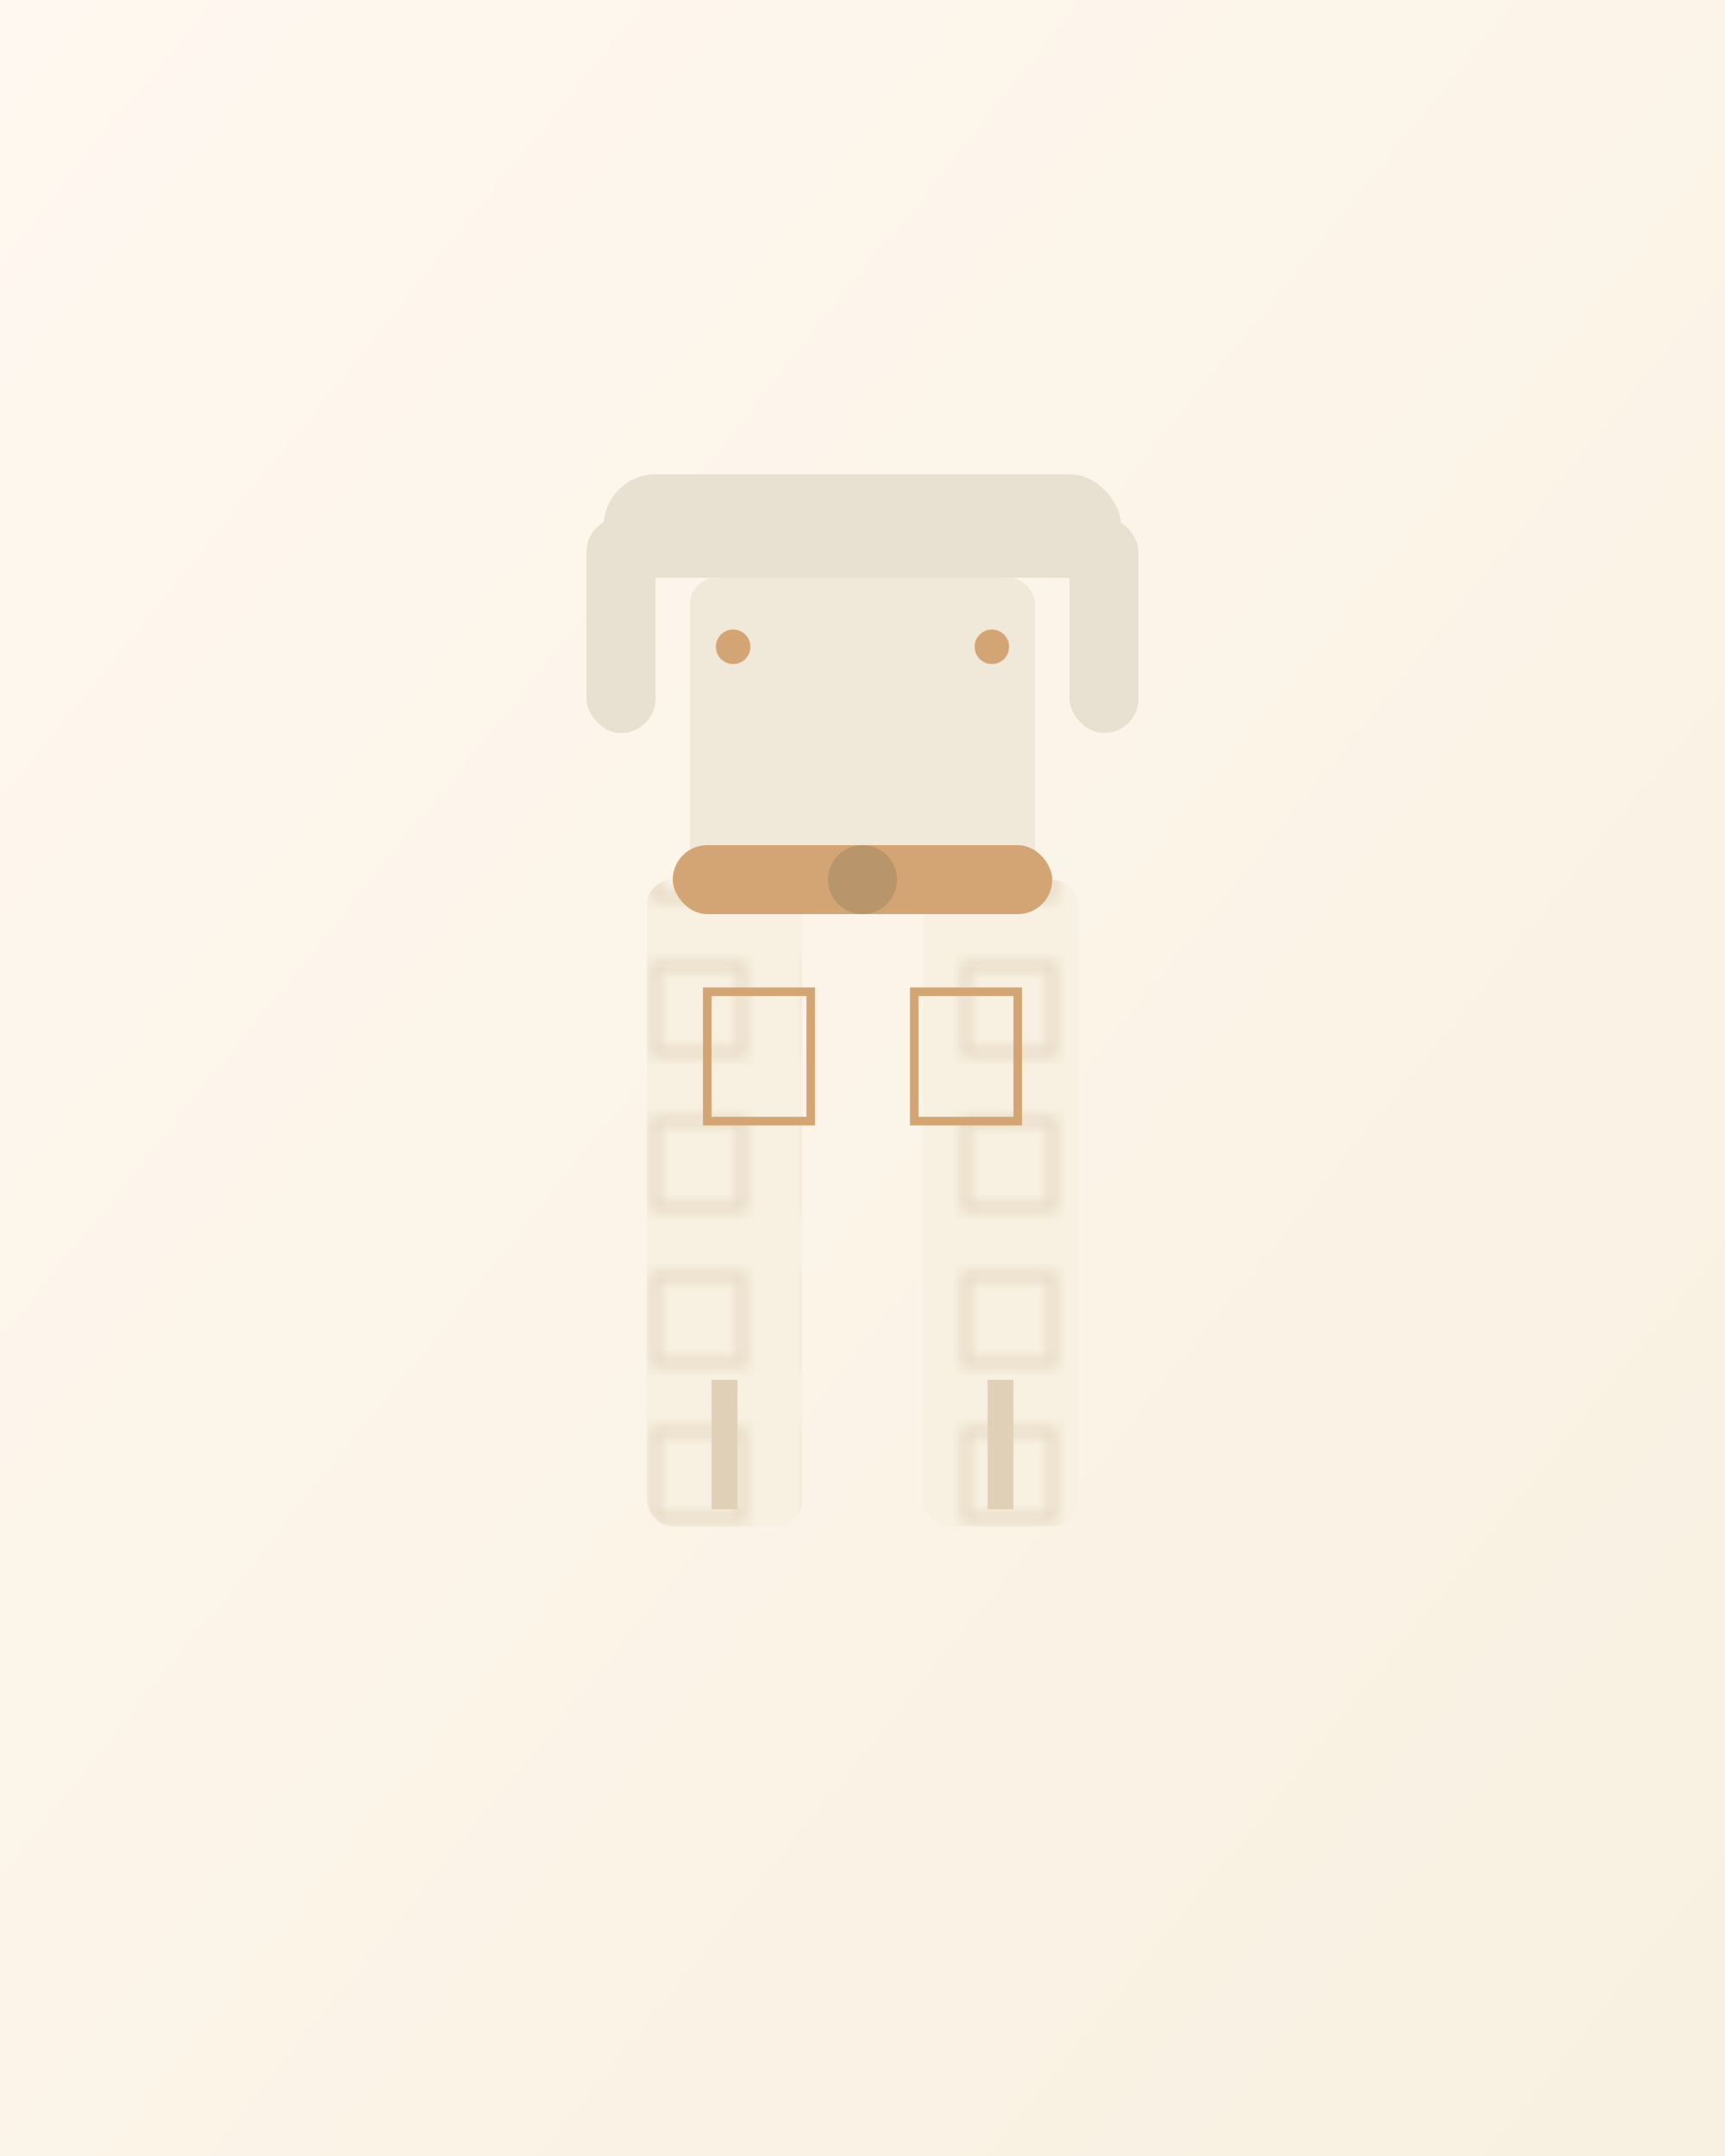 <svg width="200" height="250" xmlns="http://www.w3.org/2000/svg">
  <defs>
    <linearGradient id="newDressBg2" x1="0%" y1="0%" x2="100%" y2="100%">
      <stop offset="0%" style="stop-color:#FFF8F0"/>
      <stop offset="100%" style="stop-color:#F8F0E0"/>
    </linearGradient>
    <pattern id="modern2" patternUnits="userSpaceOnUse" width="18" height="18">
      <rect width="18" height="18" fill="#F8F0E0"/>
      <rect x="4" y="4" width="10" height="10" fill="none" stroke="#E0D0B8" stroke-width="1" opacity="0.7"/>
    </pattern>
  </defs>
  
  <!-- 背景 -->
  <rect width="200" height="250" fill="url(#newDressBg2)"/>
  
  <!-- オーバーサイズトレンドドレス -->
  <!-- ドロップショルダー -->
  <rect x="70" y="55" width="60" height="12" fill="#E8E0D0" rx="6"/>
  
  <!-- ボクシートップ -->
  <rect x="80" y="67" width="40" height="35" fill="#F0E8D8" rx="3"/>
  
  <!-- ワイドパンツ風スカート -->
  <rect x="75" y="102" width="18" height="75" fill="url(#modern2)" rx="3"/>
  <rect x="107" y="102" width="18" height="75" fill="url(#modern2)" rx="3"/>
  
  <!-- ベルト -->
  <rect x="78" y="98" width="44" height="8" fill="#D4A574" rx="4"/>
  <circle cx="100" cy="102" r="4" fill="#B8956A"/>
  
  <!-- 袖のディテール -->
  <rect x="68" y="60" width="8" height="25" fill="#E8E0D0" rx="4"/>
  <rect x="124" y="60" width="8" height="25" fill="#E8E0D0" rx="4"/>
  
  <!-- モダンポケット -->
  <rect x="82" y="115" width="12" height="15" fill="none" stroke="#D4A574" stroke-width="1"/>
  <rect x="106" y="115" width="12" height="15" fill="none" stroke="#D4A574" stroke-width="1"/>
  
  <!-- 裾のスリット -->
  <path d="M 84 160 L 84 175" stroke="#E0D0B8" stroke-width="3"/>
  <path d="M 116 160 L 116 175" stroke="#E0D0B8" stroke-width="3"/>
  
  <!-- トレンドボタン -->
  <circle cx="85" cy="75" r="2" fill="#D4A574"/>
  <circle cx="115" cy="75" r="2" fill="#D4A574"/>
</svg>